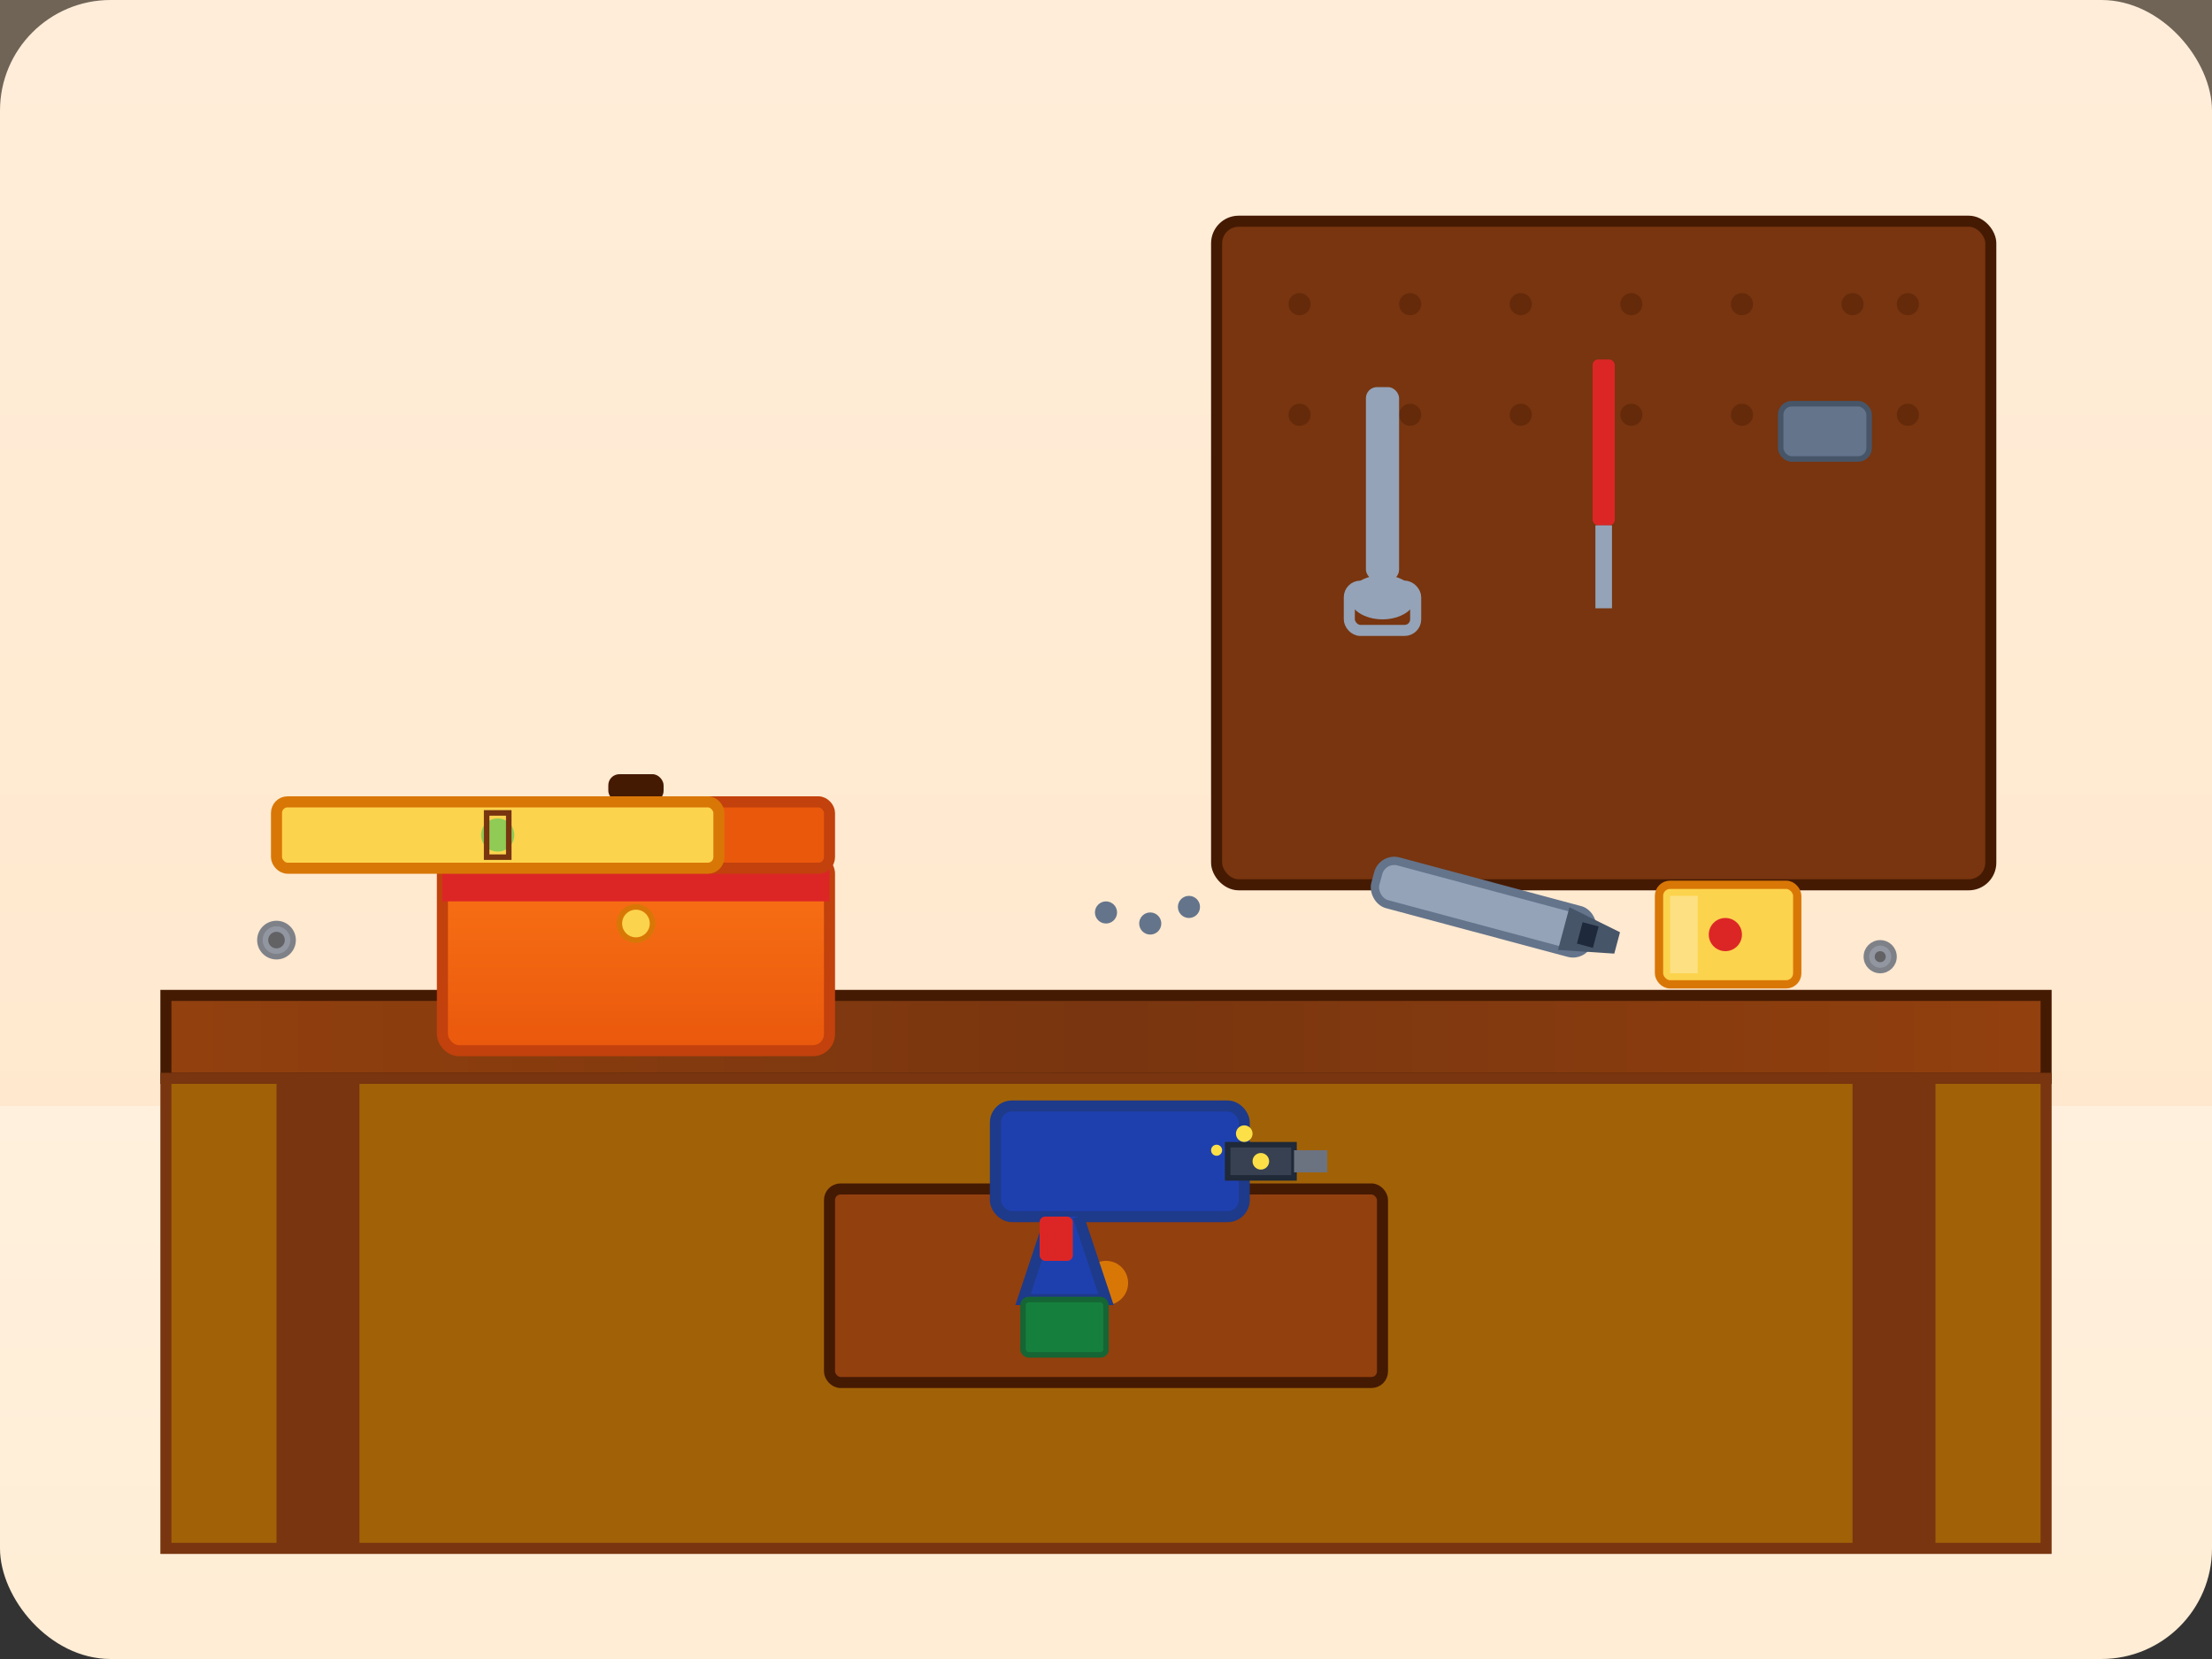 <svg xmlns="http://www.w3.org/2000/svg" viewBox="0 0 400 300" role="img" aria-labelledby="repair-title">
  <rect x="0" y="0" width="400" height="300" fill="#333333" stroke="none"/>
  <title id="repair-title">Professional Fix and Repair Service</title>
  <defs>
    <linearGradient id="workshopBg" x1="0%" y1="0%" x2="0%" y2="100%">
      <stop offset="0%" stop-color="#FFF7ED"/>
      <stop offset="100%" stop-color="#FFEDD5"/>
    </linearGradient>
    <linearGradient id="toolboxGradient" x1="0%" y1="0%" x2="0%" y2="100%">
      <stop offset="0%" stop-color="#F97316"/>
      <stop offset="100%" stop-color="#EA580C"/>
    </linearGradient>
    <linearGradient id="woodGradient" x1="0%" y1="0%" x2="100%" y2="0%">
      <stop offset="0%" stop-color="#92400E"/>
      <stop offset="50%" stop-color="#78350F"/>
      <stop offset="100%" stop-color="#92400E"/>
    </linearGradient>
  </defs>
  
  <!-- Workshop Background -->
  <rect width="400" height="300" fill="url(#workshopBg)" rx="20"/>
  
  <!-- Wall/Background -->
  <rect x="0" y="0" width="400" height="200" fill="#FED7AA" opacity="0.3"/>
  
  <!-- Pegboard with tools -->
  <g>
    <!-- Pegboard -->
    <rect x="220" y="40" width="140" height="120" rx="4" fill="#78350F" stroke="#451A03" stroke-width="2"/>
    
    <!-- Pegboard holes pattern -->
    <g opacity="0.4">
      <circle cx="235" cy="55" r="2" fill="#451A03"/>
      <circle cx="255" cy="55" r="2" fill="#451A03"/>
      <circle cx="275" cy="55" r="2" fill="#451A03"/>
      <circle cx="295" cy="55" r="2" fill="#451A03"/>
      <circle cx="315" cy="55" r="2" fill="#451A03"/>
      <circle cx="335" cy="55" r="2" fill="#451A03"/>
      <circle cx="345" cy="55" r="2" fill="#451A03"/>
      
      <circle cx="235" cy="75" r="2" fill="#451A03"/>
      <circle cx="255" cy="75" r="2" fill="#451A03"/>
      <circle cx="275" cy="75" r="2" fill="#451A03"/>
      <circle cx="295" cy="75" r="2" fill="#451A03"/>
      <circle cx="315" cy="75" r="2" fill="#451A03"/>
      <circle cx="335" cy="75" r="2" fill="#451A03"/>
      <circle cx="345" cy="75" r="2" fill="#451A03"/>
    </g>
    
    <!-- Hanging Wrench -->
    <g transform="translate(250, 70)">
      <rect x="-3" y="0" width="6" height="35" rx="2" fill="#94A3B8"/>
      <ellipse cx="0" cy="38" rx="6" ry="4" fill="#94A3B8"/>
      <rect x="-6" y="36" width="12" height="8" rx="2" fill="none" stroke="#94A3B8" stroke-width="2"/>
    </g>
    
    <!-- Hanging Screwdriver -->
    <g transform="translate(290, 65)">
      <rect x="-2" y="0" width="4" height="30" rx="1" fill="#DC2626"/>
      <rect x="-1.5" y="30" width="3" height="15" fill="#94A3B8"/>
    </g>
    
    <!-- Hanging Hammer -->
    <g transform="translate(330, 68)">
      <rect x="-2" y="10" width="4" height="30" rx="1" fill="#78350F"/>
      <rect x="-8" y="5" width="16" height="10" rx="2" fill="#64748B" stroke="#475569" stroke-width="1"/>
    </g>
  </g>
  
  <!-- Workbench -->
  <g>
    <rect x="30" y="180" width="340" height="15" fill="url(#woodGradient)" stroke="#451A03" stroke-width="2"/>
    <rect x="30" y="195" width="340" height="85" fill="#A16207" stroke="#78350F" stroke-width="2"/>
    <!-- Workbench legs -->
    <rect x="50" y="195" width="15" height="85" fill="#78350F"/>
    <rect x="335" y="195" width="15" height="85" fill="#78350F"/>
    
    <!-- Drawer -->
    <rect x="150" y="215" width="100" height="35" rx="2" fill="#92400E" stroke="#451A03" stroke-width="2"/>
    <circle cx="200" cy="232" r="4" fill="#D97706"/>
  </g>
  
  <!-- Toolbox on workbench -->
  <g transform="translate(80, 140)">
    <!-- Toolbox body -->
    <rect x="0" y="15" width="70" height="35" rx="3" fill="url(#toolboxGradient)" stroke="#C2410C" stroke-width="2"/>
    <rect x="0" y="15" width="70" height="8" fill="#DC2626"/>
    
    <!-- Toolbox lid -->
    <rect x="0" y="5" width="70" height="12" rx="2" fill="#EA580C" stroke="#C2410C" stroke-width="2"/>
    <rect x="30" y="0" width="10" height="5" rx="2" fill="#451A03"/>
    
    <!-- Latch -->
    <circle cx="35" cy="27" r="3" fill="#FCD34D" stroke="#D97706" stroke-width="1"/>
  </g>
  
  <!-- Tools on workbench -->
  <g>
    <!-- Adjustable Wrench -->
    <g transform="translate(250, 155) rotate(15)">
      <rect x="0" y="0" width="40" height="8" rx="3" fill="#94A3B8" stroke="#64748B" stroke-width="1.5"/>
      <path d="M 35 0 L 45 2 L 45 6 L 35 8" fill="#475569"/>
      <rect x="38" y="2" width="3" height="4" fill="#1E293B"/>
    </g>
    
    <!-- Screws and small parts -->
    <circle cx="200" cy="165" r="2" fill="#64748B"/>
    <circle cx="208" cy="167" r="2" fill="#64748B"/>
    <circle cx="215" cy="164" r="2" fill="#64748B"/>
    
    <!-- Tape Measure -->
    <g transform="translate(300, 160)">
      <rect x="0" y="0" width="25" height="18" rx="2" fill="#FCD34D" stroke="#D97706" stroke-width="1.5"/>
      <rect x="2" y="2" width="5" height="14" fill="#FFFFFF" opacity="0.3"/>
      <circle cx="12" cy="9" r="3" fill="#DC2626"/>
    </g>
  </g>
  
  <!-- Power Drill -->
  <g transform="translate(180, 200)">
    <!-- Drill body -->
    <rect x="0" y="0" width="45" height="20" rx="3" fill="#1E40AF" stroke="#1E3A8A" stroke-width="2"/>
    
    <!-- Handle -->
    <path d="M 10 20 L 5 35 L 20 35 L 15 20" fill="#1E40AF" stroke="#1E3A8A" stroke-width="2"/>
    
    <!-- Chuck -->
    <rect x="42" y="7" width="12" height="6" fill="#374151" stroke="#1F2937" stroke-width="1"/>
    <rect x="54" y="8" width="6" height="4" fill="#6B7280"/>
    
    <!-- Trigger -->
    <rect x="8" y="20" width="6" height="8" rx="1" fill="#DC2626"/>
    
    <!-- Battery pack -->
    <rect x="5" y="35" width="15" height="10" rx="1" fill="#15803D" stroke="#166534" stroke-width="1"/>
  </g>
  
  <!-- Nuts and Bolts scattered -->
  <g opacity="0.7">
    <circle cx="50" cy="170" r="3" fill="#64748B" stroke="#475569" stroke-width="1"/>
    <circle cx="50" cy="170" r="1.5" fill="#1F2937"/>
    
    <circle cx="340" cy="173" r="2.5" fill="#64748B" stroke="#475569" stroke-width="1"/>
    <circle cx="340" cy="173" r="1" fill="#1F2937"/>
  </g>
  
  <!-- Level Tool -->
  <g transform="translate(50, 145)">
    <rect x="0" y="0" width="80" height="12" rx="2" fill="#FCD34D" stroke="#D97706" stroke-width="2"/>
    <circle cx="40" cy="6" r="3" fill="#22C55E" opacity="0.5"/>
    <rect x="38" y="2" width="4" height="8" fill="none" stroke="#78350F" stroke-width="1"/>
  </g>
  
  <!-- Sparks/Work in progress effect -->
  <g>
    <circle cx="225" cy="205" r="1.5" fill="#FDE047">
      <animate attributeName="opacity" values="0;1;0" dur="1.5s" repeatCount="indefinite"/>
    </circle>
    <circle cx="220" cy="208" r="1" fill="#FDE047">
      <animate attributeName="opacity" values="0;1;0" dur="1.8s" begin="0.3s" repeatCount="indefinite"/>
    </circle>
    <circle cx="228" cy="210" r="1.5" fill="#FDE047">
      <animate attributeName="opacity" values="0;1;0" dur="1.3s" begin="0.6s" repeatCount="indefinite"/>
    </circle>
  </g>
</svg>
